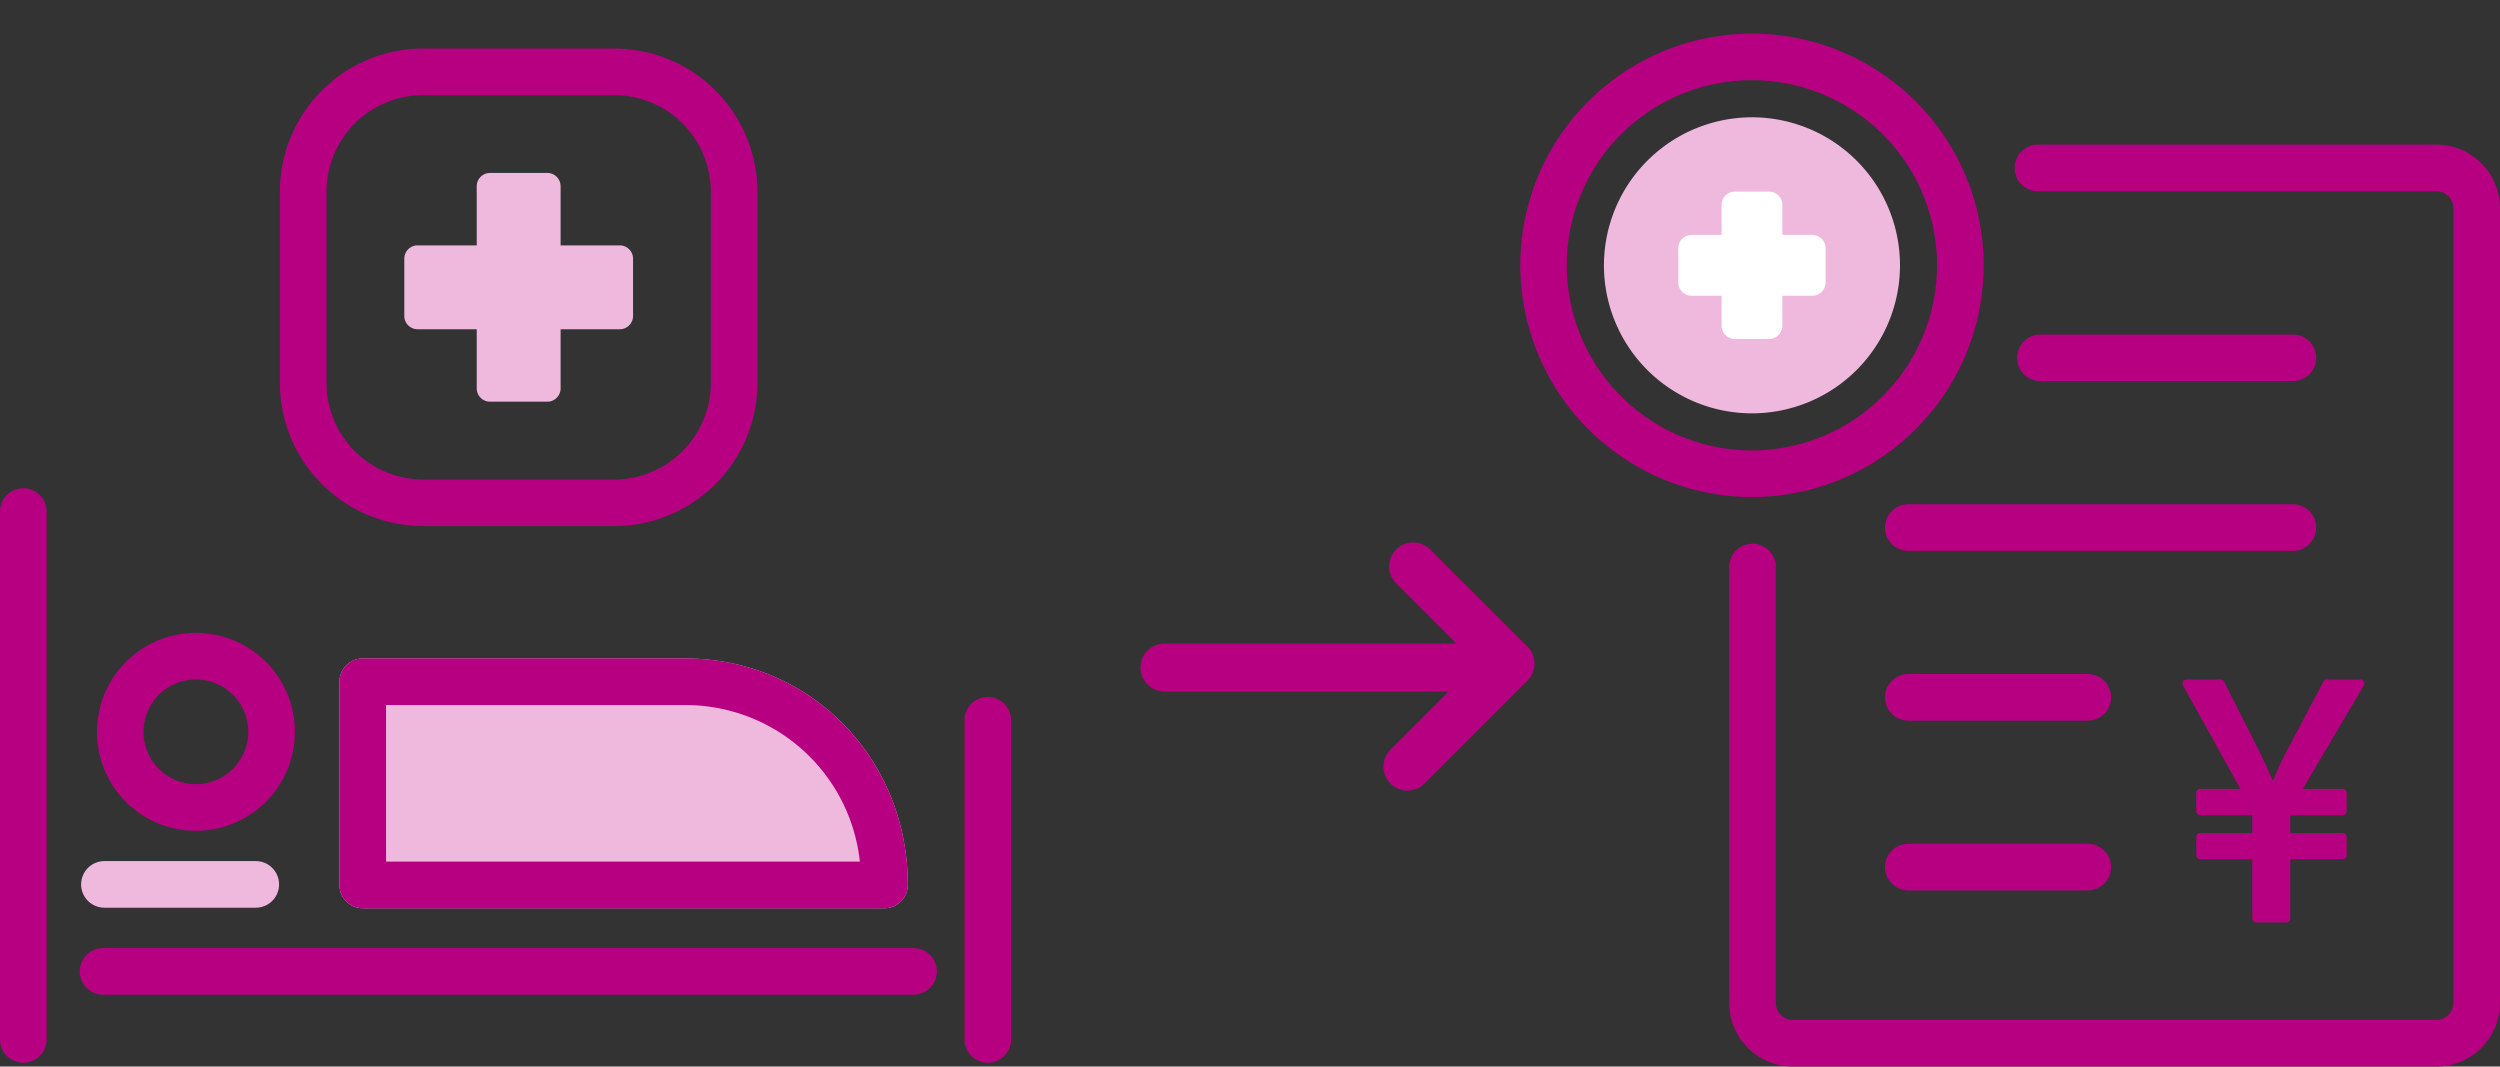 <svg xmlns="http://www.w3.org/2000/svg" width="260.622" height="111.187" viewBox="0 0 260.622 111.187">
  <rect x="0" y="0" width="260.622" height="111.187" fill="#333333" stroke="none"/>
  <g id="Group_5768" data-name="Group 5768" transform="translate(0 0)">
    <g id="Group_5753" data-name="Group 5753" transform="translate(0 5.06)">
      <path id="楕円形_293" data-name="楕円形 293" d="M10.319,0A10.319,10.319,0,1,1,0,10.319,10.331,10.331,0,0,1,10.319,0Zm0,15.779a5.46,5.46,0,1,0-5.46-5.46A5.466,5.466,0,0,0,10.319,15.779Z" transform="translate(6.831 65.917) rotate(-23.641)" fill="#b60081"/>
      <path id="パス_3316" data-name="パス 3316" d="M970.03,1138.981h-54.4a2.43,2.43,0,0,1-2.43-2.429v-21.18a2.43,2.43,0,0,1,2.43-2.43h33.6c13.023,0,23.225,10.371,23.225,23.61A2.43,2.43,0,0,1,970.03,1138.981Z" transform="translate(-877.815 -1049.357)" fill="#efb8dd"/>
      <path id="パス_3316-2" data-name="パス 3316" d="M970.03,1138.981h-54.4a2.43,2.43,0,0,1-2.43-2.429v-21.18a2.43,2.43,0,0,1,2.43-2.43h33.6c13.023,0,23.225,10.371,23.225,23.61A2.43,2.43,0,0,1,970.03,1138.981Zm-51.968-4.859h49.393a18.274,18.274,0,0,0-18.22-16.321H918.062Z" transform="translate(-877.815 -1049.358)" fill="#b60081"/>
      <path id="線_312" data-name="線 312" d="M12.3-1.047H-3.477A2.429,2.429,0,0,1-5.906-3.477,2.429,2.429,0,0,1-3.477-5.906H12.3a2.429,2.429,0,0,1,2.429,2.429A2.429,2.429,0,0,1,12.3-1.047Z" transform="translate(14.364 90.614)" fill="#efb8dd"/>
      <path id="線_313" data-name="線 313" d="M-3.477,53.984a2.429,2.429,0,0,1-2.429-2.429V-3.477A2.429,2.429,0,0,1-3.477-5.906,2.429,2.429,0,0,1-1.047-3.477V51.555A2.429,2.429,0,0,1-3.477,53.984Z" transform="translate(5.906 51.742)" fill="#b60081"/>
      <path id="線_314" data-name="線 314" d="M-3.477,32.225A2.429,2.429,0,0,1-5.906,29.8V-3.477A2.429,2.429,0,0,1-3.477-5.906,2.429,2.429,0,0,1-1.047-3.477V29.8A2.429,2.429,0,0,1-3.477,32.225Z" transform="translate(106.453 73.501)" fill="#b60081"/>
      <path id="長方形_2647" data-name="長方形 2647" d="M9.019-5.906H28.953A14.942,14.942,0,0,1,43.878,9.019V28.953A14.942,14.942,0,0,1,28.953,43.878H9.019A14.942,14.942,0,0,1-5.906,28.953V9.019A14.942,14.942,0,0,1,9.019-5.906ZM28.953,39.019A10.077,10.077,0,0,0,39.019,28.953V9.019A10.077,10.077,0,0,0,28.953-1.047H9.019A10.077,10.077,0,0,0-1.047,9.019V28.953A10.077,10.077,0,0,0,9.019,39.019Z" transform="translate(35.085 5.906)" fill="#b60081"/>
      <g id="Group_5752" data-name="Group 5752" transform="translate(42.148 12.969)">
        <rect id="Rectangle_2648" data-name="Rectangle 2648" width="5.969" height="21.071" transform="translate(8.939 1.388)" fill="#efb8dd"/>
        <path id="長方形_2648_-_アウトライン" data-name="長方形 2648 - アウトライン" d="M-1.986-3.373H3.983A1.388,1.388,0,0,1,5.371-1.986V19.086a1.388,1.388,0,0,1-1.388,1.388H-1.986a1.388,1.388,0,0,1-1.388-1.388V-1.986A1.388,1.388,0,0,1-1.986-3.373ZM2.6-.6H-.6V17.7H2.6Z" transform="translate(10.924 3.373)" fill="#efb8dd"/>
        <rect id="Rectangle_2649" data-name="Rectangle 2649" width="21.071" height="5.969" transform="translate(1.388 8.939)" fill="#efb8dd"/>
        <path id="長方形_2649_-_アウトライン" data-name="長方形 2649 - アウトライン" d="M-1.986-3.373H19.086a1.388,1.388,0,0,1,1.388,1.388V3.983a1.388,1.388,0,0,1-1.388,1.388H-1.986A1.388,1.388,0,0,1-3.373,3.983V-1.986A1.388,1.388,0,0,1-1.986-3.373ZM17.7-.6H-.6V2.6H17.7Z" transform="translate(3.373 10.924)" fill="#efb8dd"/>
      </g>
      <path id="線_315" data-name="線 315" d="M81.015-1.047H-3.477A2.429,2.429,0,0,1-5.906-3.477,2.429,2.429,0,0,1-3.477-5.906H81.015a2.429,2.429,0,0,1,2.429,2.429A2.429,2.429,0,0,1,81.015-1.047Z" transform="translate(14.223 99.684)" fill="#b60081"/>
    </g>
    <g id="Group_5756" data-name="Group 5756" transform="translate(154.981)">
      <path id="パス_3316-3" data-name="パス 3316" d="M1953.172,1080.366h-67.089a6.638,6.638,0,0,1-6.63-6.63v-45.444a2.429,2.429,0,1,1,4.859,0v45.444a1.773,1.773,0,0,0,1.771,1.771h67.089a1.774,1.774,0,0,0,1.772-1.771V990.884a1.774,1.774,0,0,0-1.772-1.772h-41.584a2.43,2.43,0,0,1,0-4.859h41.584a6.638,6.638,0,0,1,6.631,6.631v82.851A6.638,6.638,0,0,1,1953.172,1080.366Z" transform="translate(-1854.162 -969.179)" fill="#b60081"/>
      <path id="線_312-2" data-name="線 312" d="M22.838-1.047H-3.477A2.429,2.429,0,0,1-5.906-3.477,2.429,2.429,0,0,1-3.477-5.906H22.838a2.429,2.429,0,0,1,2.429,2.429A2.429,2.429,0,0,1,22.838-1.047Z" transform="translate(61.21 40.778)" fill="#b60081"/>
      <path id="線_313-2" data-name="線 313" d="M36.614-1.047H-3.477A2.429,2.429,0,0,1-5.906-3.477,2.429,2.429,0,0,1-3.477-5.906H36.614a2.429,2.429,0,0,1,2.429,2.429A2.429,2.429,0,0,1,36.614-1.047Z" transform="translate(47.434 58.475)" fill="#b60081"/>
      <path id="線_314-2" data-name="線 314" d="M15.234-1.047H-3.477A2.429,2.429,0,0,1-5.906-3.477,2.429,2.429,0,0,1-3.477-5.906h18.71a2.429,2.429,0,0,1,2.429,2.429A2.429,2.429,0,0,1,15.234-1.047Z" transform="translate(47.434 76.173)" fill="#b60081"/>
      <path id="線_315-2" data-name="線 315" d="M15.234-1.047H-3.477A2.429,2.429,0,0,1-5.906-3.477,2.429,2.429,0,0,1-3.477-5.906h18.71a2.429,2.429,0,0,1,2.429,2.429A2.429,2.429,0,0,1,15.234-1.047Z" transform="translate(47.434 93.87)" fill="#b60081"/>
      <path id="楕円形_293-2" data-name="楕円形 293" d="M24.154,0A24.154,24.154,0,1,1,0,24.154,24.182,24.182,0,0,1,24.154,0Zm0,43.449a19.3,19.3,0,1,0-19.3-19.3A19.317,19.317,0,0,0,24.154,43.449Z" transform="translate(0 47.705) rotate(-80.933)" fill="#b60081"/>
      <ellipse id="Ellipse_294" data-name="Ellipse 294" cx="14.043" cy="14.043" rx="14.043" ry="14.043" transform="translate(13.616 13.616)" fill="#efb8dd"/>
      <path id="楕円形_294_-_アウトライン" data-name="楕円形 294 - アウトライン" d="M12.057-3.373A15.431,15.431,0,1,1-3.373,12.057,15.448,15.448,0,0,1,12.057-3.373Zm0,28.086A12.655,12.655,0,1,0-.6,12.057,12.67,12.67,0,0,0,12.057,24.713Z" transform="translate(15.601 15.601)" fill="#efb8dd"/>
      <g id="Group_5755" data-name="Group 5755" transform="translate(19.976 19.976)">
        <rect id="Rectangle_2650" data-name="Rectangle 2650" width="3.567" height="12.59" transform="translate(5.899 1.388)" fill="#fff"/>
        <path id="長方形_2650_-_アウトライン" data-name="長方形 2650 - アウトライン" d="M-1.986-3.373H1.581A1.388,1.388,0,0,1,2.968-1.986V10.6a1.388,1.388,0,0,1-1.388,1.388H-1.986A1.388,1.388,0,0,1-3.373,10.6V-1.986A1.388,1.388,0,0,1-1.986-3.373ZM.193-.6H-.6V9.217H.193Z" transform="translate(7.885 3.373)" fill="#fff"/>
        <rect id="Rectangle_2651" data-name="Rectangle 2651" width="12.59" height="3.567" transform="translate(1.388 5.899)" fill="#fff"/>
        <path id="長方形_2651_-_アウトライン" data-name="長方形 2651 - アウトライン" d="M-1.986-3.373H10.6a1.388,1.388,0,0,1,1.388,1.388V1.581A1.388,1.388,0,0,1,10.6,2.968H-1.986A1.388,1.388,0,0,1-3.373,1.581V-1.986A1.388,1.388,0,0,1-1.986-3.373ZM9.217-.6H-.6V.193H9.217Z" transform="translate(3.373 7.885)" fill="#fff"/>
      </g>
      <g id="Group_5757" data-name="Group 5757" transform="translate(72.542 70.831)">
        <path id="Path_3312" data-name="Path 3312" d="M1430,1107.637v-6.593h-5.839v-1.884H1430v-2.712h-5.839v-1.884h4.9l-6.329-11.416h3.542l3.918,7.761c.6,1.281,1.055,2.3,1.507,3.428h.112a31.591,31.591,0,0,1,1.508-3.5l4.069-7.686h3.466l-6.743,11.416h4.9v1.884h-5.877v2.712h5.877v1.884h-5.877v6.593Z" transform="translate(-1422.312 -1082.728)" fill="#b60081"/>
        <path id="パス_3312_-_アウトライン" data-name="パス 3312 - アウトライン" d="M1433.054,1107.98h-3.127a.422.422,0,0,1-.422-.422v-6.171h-5.417a.422.422,0,0,1-.422-.422v-1.884a.422.422,0,0,1,.422-.422h5.417v-1.868h-5.417a.422.422,0,0,1-.422-.422v-1.884a.422.422,0,0,1,.422-.422h4.181l-5.982-10.789a.422.422,0,0,1,.369-.626h3.542a.422.422,0,0,1,.376.232l3.918,7.761.005.011c.476,1.011.838,1.818,1.167,2.6.347-.881.75-1.779,1.2-2.682l0-.009,4.069-7.686a.422.422,0,0,1,.373-.224h3.466a.422.422,0,0,1,.363.636l-6.368,10.779h4.159a.422.422,0,0,1,.422.422v1.884a.422.422,0,0,1-.422.422h-5.455v1.868h5.455a.422.422,0,0,1,.422.422v1.884a.422.422,0,0,1-.422.422h-5.455v6.171A.422.422,0,0,1,1433.054,1107.98Zm-2.705-.844h2.284v-6.171a.422.422,0,0,1,.422-.422h5.455v-1.04h-5.455a.422.422,0,0,1-.422-.422v-2.712a.422.422,0,0,1,.422-.422h5.455v-1.04h-4.476a.422.422,0,0,1-.363-.636l6.368-10.779h-2.473l-3.948,7.457a31.327,31.327,0,0,0-1.485,3.452.422.422,0,0,1-.4.28h-.112a.422.422,0,0,1-.392-.265c-.42-1.052-.854-2.037-1.494-3.4l-3.8-7.524h-2.566l5.982,10.789a.422.422,0,0,1-.369.626h-4.475v1.04h5.417a.422.422,0,0,1,.422.422v2.712a.422.422,0,0,1-.422.422h-5.417v1.04h5.417a.422.422,0,0,1,.422.422Z" transform="translate(-1422.234 -1082.65)" fill="#b60081"/>
      </g>
    </g>
    <g id="Group_5759" data-name="Group 5759" transform="translate(121.398 59.046)">
      <line id="Line_312" data-name="Line 312" x2="30.367" transform="translate(0 10.544)" fill="none" stroke="#b60081" stroke-linecap="round" stroke-width="5"/>
      <g id="Group_5758" data-name="Group 5758" transform="translate(15.183 10.736) rotate(-45)">
        <line id="Line_313" data-name="Line 313" x2="15.183" transform="translate(0 14.34)" fill="none" stroke="#b60081" stroke-linecap="round" stroke-width="5"/>
        <line id="Line_314" data-name="Line 314" y2="14.34" transform="translate(15.183)" fill="none" stroke="#b60081" stroke-linecap="round" stroke-width="5"/>
      </g>
    </g>
  </g>
</svg>
